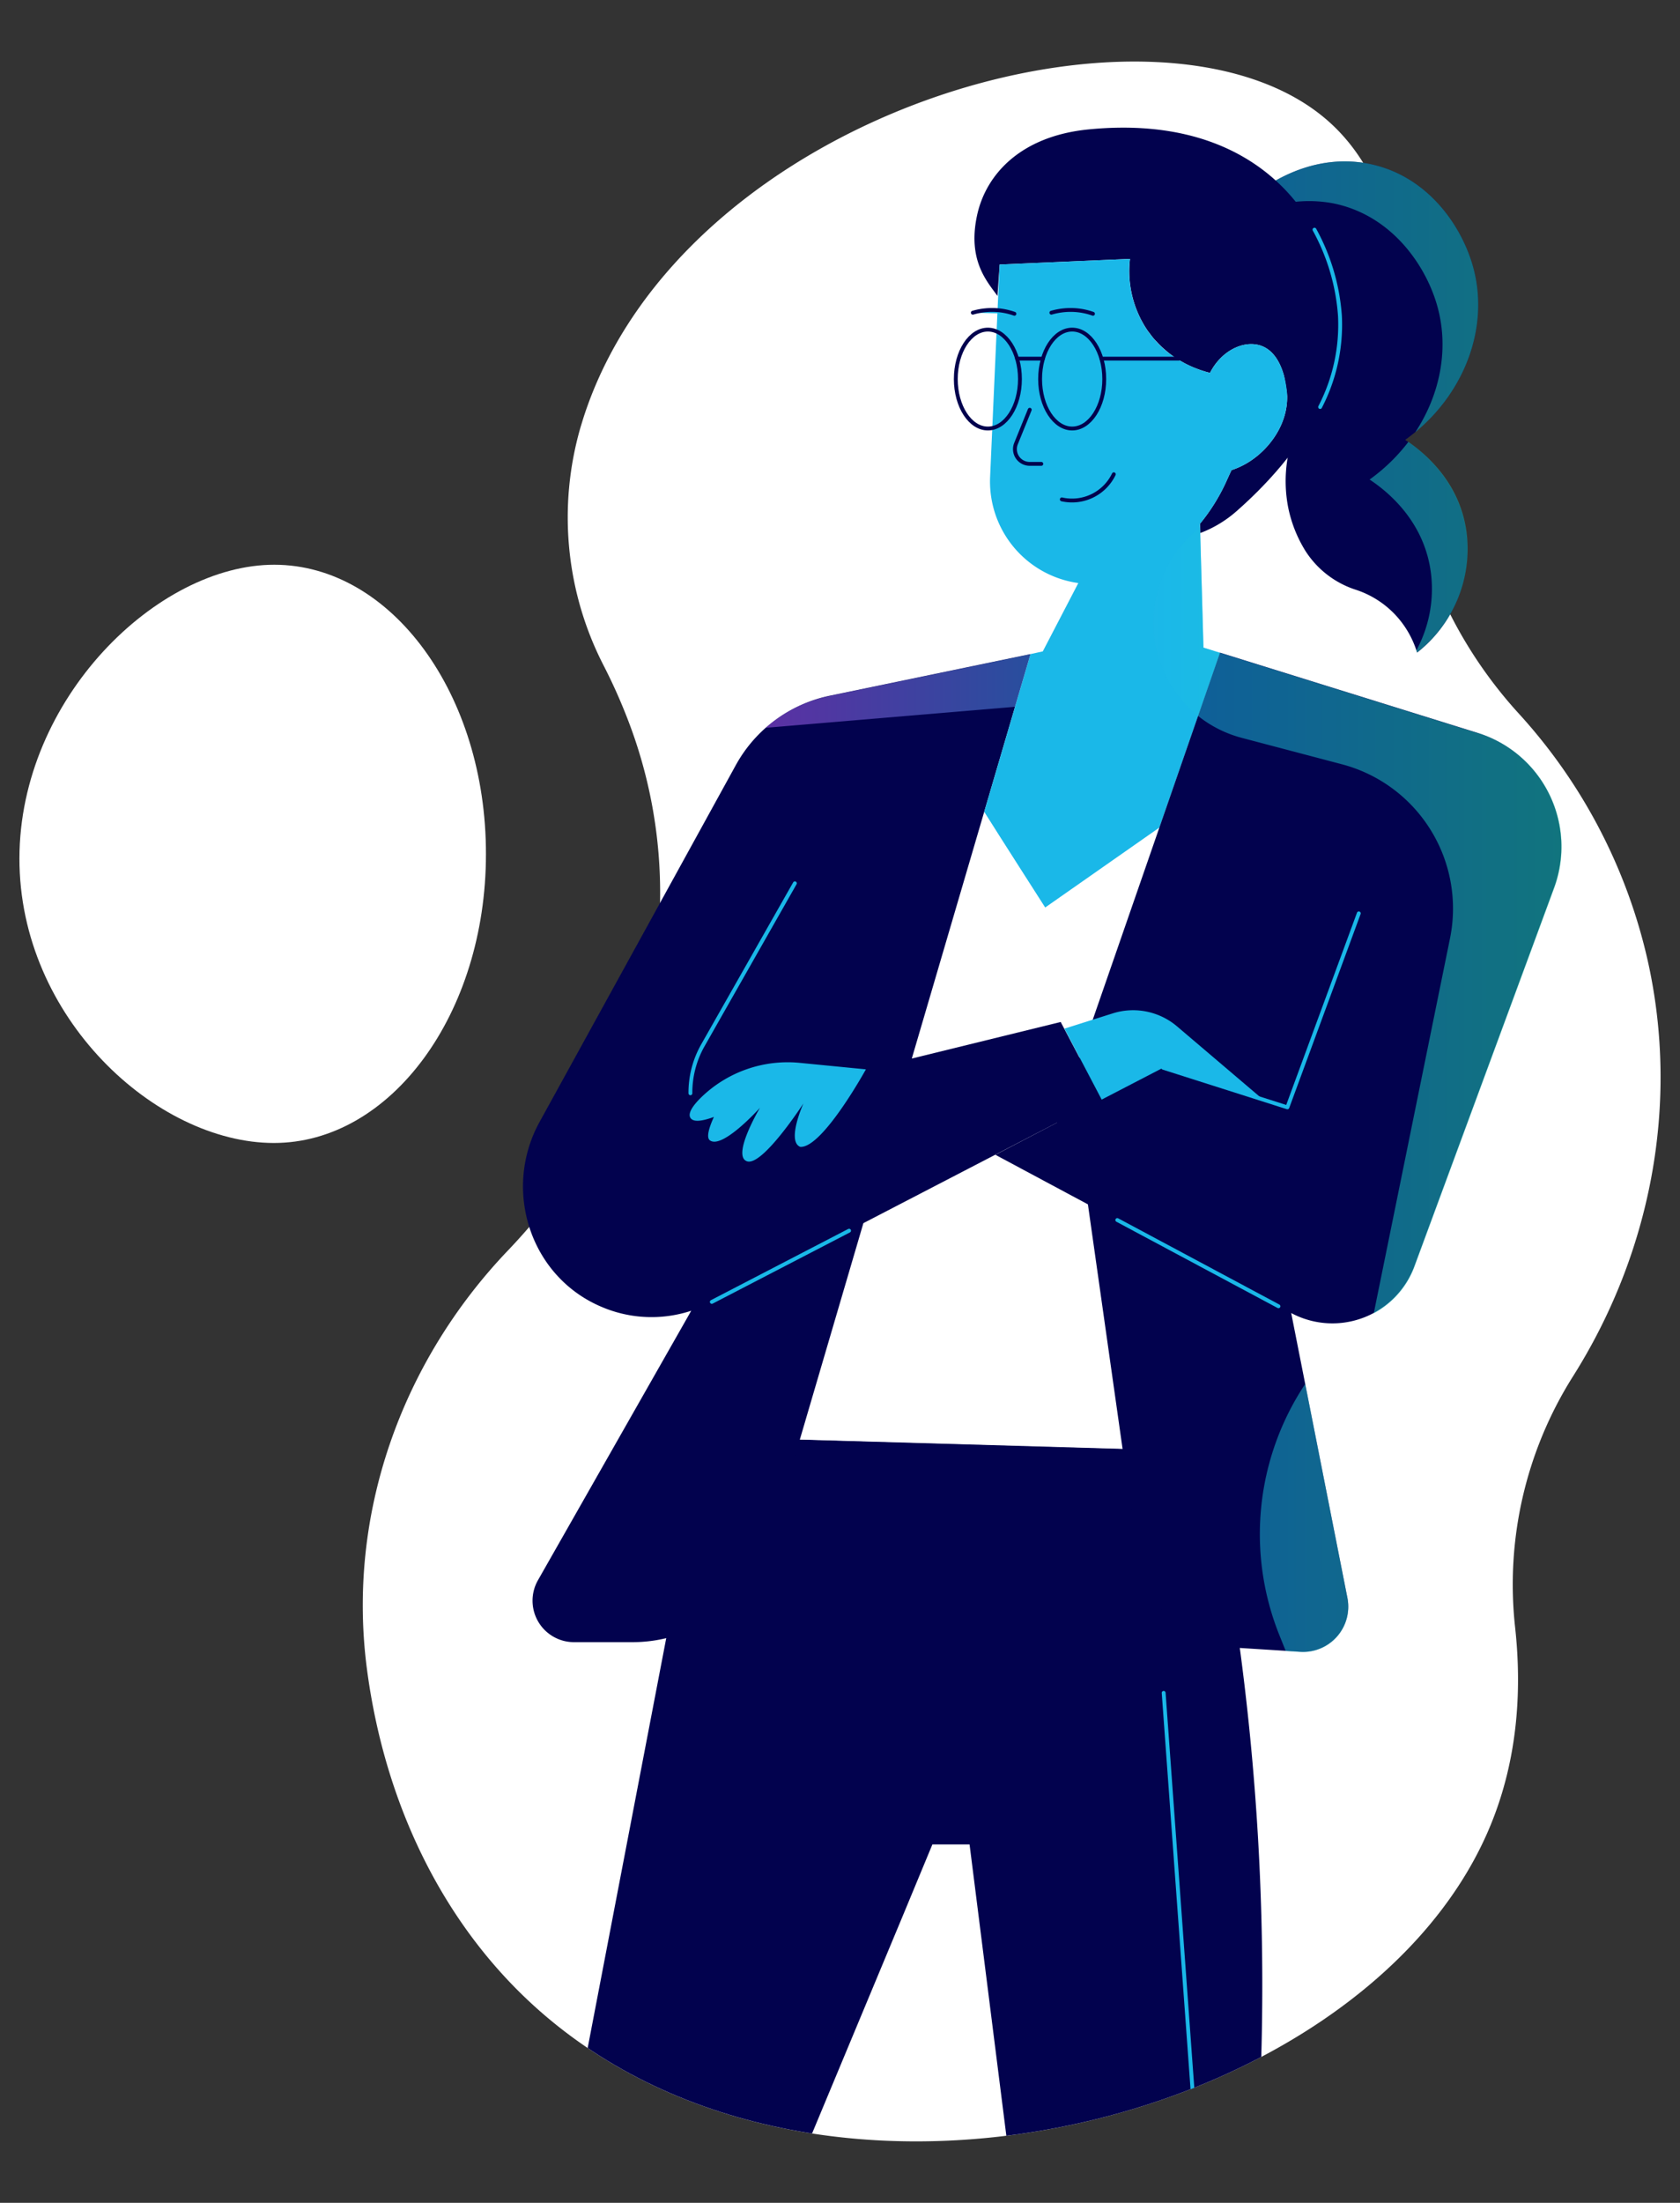 <?xml version="1.0" encoding="UTF-8"?> <svg xmlns="http://www.w3.org/2000/svg" xmlns:xlink="http://www.w3.org/1999/xlink" viewBox="0 0 418.49 548.35"><rect x="0" y="0" width="418.49" height="548.35" fill="#333333" stroke="none"/><defs><style>.cls-1,.cls-5,.cls-8{fill:none;}.cls-2{fill:#fff;}.cls-3{clip-path:url(#clip-path);}.cls-4{fill:#02024e;}.cls-5{stroke:#1ab8e8;}.cls-5,.cls-8,.cls-9{stroke-linecap:round;stroke-linejoin:round;stroke-width:0.96px;}.cls-6,.cls-9{fill:#1ab8e8;}.cls-7{opacity:0.5;fill:url(#New_Gradient_Swatch);}.cls-8,.cls-9{stroke:#02024e;}</style><clipPath id="clip-path"><path class="cls-1" d="M116.7,322.81C96.63,349.24,87,382.35,91.42,415.59c4.18,31.56,17.32,60.1,38.5,80.8,69.72,68.14,208.35,33.5,240.63-40.27a91.4,91.4,0,0,0,7.22-29A355.25,355.25,0,0,1,402.3,322.81Z"></path></clipPath><linearGradient id="New_Gradient_Swatch" x1="190.76" y1="225.7" x2="388.98" y2="225.7" gradientUnits="userSpaceOnUse"><stop offset="0" stop-color="#b45ff9"></stop><stop offset="0.5" stop-color="#1bb9e8"></stop><stop offset="1" stop-color="#21e6ae"></stop></linearGradient></defs><g id="Layer_5" data-name="Layer 5"><path class="cls-2" d="M156.07,178.31a119.58,119.58,0,0,1,8.36,45.81c-.61,31.91-14.5,62.67-37.91,87.17-26.67,27.91-40.17,66-35.1,104.3,4.18,31.56,17.32,60.1,38.5,80.8,69.72,68.15,208.35,33.5,240.63-40.27,7.45-17,8.64-34.78,6.87-51a97,97,0,0,1,14.36-62.42c19.33-30.55,26.67-67.67,18.69-103.48a135.41,135.41,0,0,0-32.22-61.68c-19.67-21.61-30.16-50-28.34-79.2,1.58-25.28-1.66-52.5-18.67-67.86-41.19-37.21-161.44-3.37-186,73.82l-.63,2.06a80.55,80.55,0,0,0,5.73,59.26A136.82,136.82,0,0,1,156.07,178.31Z"></path><g class="cls-3"><path class="cls-4" d="M224.9,476.87l-26.44,63.39-58.08.88,35.19-183.46s105.11,2.78,124.74,3.65A630.14,630.14,0,0,1,312,438.73a631.26,631.26,0,0,1,.69,102.39l-60.89-.61c-5.16-40.87-10.28-81.38-10.28-81.38h-9.26Z"></path><line class="cls-5" x1="289.87" y1="421.4" x2="298.39" y2="538.56"></line></g><path class="cls-4" d="M312.61,48.46c1.7-1.41,13.2-10.6,28.18-7.73,14.74,2.82,23.44,15.52,26.24,26,4.12,15.3-2.6,32.47-17,42.77,5.31,3.53,13.81,11,15.31,23.54A32.69,32.69,0,0,1,353,162.45a23.86,23.86,0,0,0-5.3-9.27,23.54,23.54,0,0,0-9.89-6.35,23.43,23.43,0,0,1-12.62-9.68,32.82,32.82,0,0,1-4.29-10.77,34.31,34.31,0,0,1,1.39-18.24Z"></path><path class="cls-2" d="M288.81,206,260.36,225.9s-11.09-17.3-15.19-23.82h-19.3l-36,156,99.86,2.88,16.48-155.5Z"></path><path class="cls-4" d="M264.22,254.4l-37.09,9.1L256.7,162.82l-50,10.36a34.75,34.75,0,0,0-23.4,17.27l-48.89,88.83c-9.32,16.93-2.32,38.59,15.5,46.06A31.6,31.6,0,0,0,169.65,327c.85-.2,1.69-.44,2.54-.72L134,393.37a10.32,10.32,0,0,0,9,15.41h14.63A35.89,35.89,0,0,0,192,383s17.9-60.94,23.07-78.52l59.34-30.77Z"></path><path class="cls-6" d="M281,121.32l-21.24,40.83-3.06.67c-2.38,8.09-8.66,29.49-11.53,39.26,4.1,6.52,15.19,23.82,15.19,23.82L288.81,206s11.3-32.57,15.1-43.5l-4.13-1.29-1.11-39.42Z"></path><path class="cls-5" d="M198,219.88l-22.88,40.27a23.91,23.91,0,0,0-3.14,12"></path><line class="cls-5" x1="177.31" y1="324.08" x2="211.51" y2="306.35"></line><path class="cls-4" d="M368.14,182.46l-64.24-20s-34,98.06-40.6,117l-15.35,8L271,299.8l12.43,87.62A26.52,26.52,0,0,0,308,410.17l15.86,1a11.26,11.26,0,0,0,11.78-13.42l-14-70.9a21.76,21.76,0,0,0,30.68-11.65l29.15-78.91,5.63-15.26A29.66,29.66,0,0,0,368.14,182.46Z"></path><path class="cls-6" d="M274.43,273.72l15.3-7.93,24.91,7.93L293.21,255.5a16.9,16.9,0,0,0-16-3.25l-12.06,3.81Z"></path><polyline class="cls-5" points="338.48 227.36 320.69 275.65 289.73 265.79"></polyline><path class="cls-6" d="M199.38,264.59a30.94,30.94,0,0,0-24.88,8.74c-2,2-3.25,3.9-2.47,5s3.05.71,5.8-.29c-1.3,2.86-1.9,5.13-1,5.82,3.12,2.32,12.48-8.11,12.48-8.11s-7.1,11.92-3.26,13.32,14.08-14.39,14.08-14.39-4.25,9.42-.78,10.81c5.53.34,16.35-19.3,16.35-19.3Z"></path><path class="cls-7" d="M313.29,52.68l-.68-4.22c1.7-1.41,13.2-10.6,28.18-7.73,14.74,2.82,23.44,15.52,26.24,26,3.87,14.39-1.84,30.42-14.47,40.85,6.17-9.37,8.37-20.59,5.58-31s-11.51-23.15-26.25-26A32.56,32.56,0,0,0,313.29,52.68ZM350.83,110a45.53,45.53,0,0,1-9.66,9.37c5.31,3.52,13.81,11,15.31,23.53a32.15,32.15,0,0,1-3.66,19c.05.18.12.35.17.52A32.69,32.69,0,0,0,365.38,133C364,121.06,356.16,113.7,350.83,110Zm-25.69,234.5A67.47,67.47,0,0,0,318.68,407l1.61,4,3.58.23a11.26,11.26,0,0,0,11.78-13.42Zm43-162-64.24-20h0l-4.12-1.28-.84-30-2.18,2a29.8,29.8,0,0,0-5.28,37h0a29.43,29.43,0,0,0,17.79,13.44l25,6.59a37.14,37.14,0,0,1,26.93,43.33l-19,93.36a21.6,21.6,0,0,0,10.17-11.66l29.15-78.91,5.63-15.26A29.66,29.66,0,0,0,368.14,182.46Zm-177.38-1.33,62.1-5.23,3.84-13.08-50,10.36A34.7,34.7,0,0,0,190.76,181.13Z"></path><line class="cls-5" x1="318.47" y1="325.17" x2="278.32" y2="303.7"></line><path class="cls-4" d="M333.78,78.62c-1.51-22.26-18.8-50.71-62.59-46.41-17.11,1.68-25.73,11.39-27.84,21.58C241,64.94,246,70.19,248.47,73.67c.24-3.47.44-6.22.55-7.82l32.46-1.4a26.32,26.32,0,0,0,4.23,17.61c.37.54.75,1,1.14,1.54l.33.41c.31.38.64.75,1,1.1l.26.29c.41.42.82.83,1.24,1.21l.3.26c.34.3.68.59,1,.86l.37.29c.34.26.68.5,1,.74l.21.14c.41.28.82.54,1.22.78l.35.2.9.5.4.21.9.44.31.14c.4.18.79.34,1.17.49l.24.09.91.34.36.12.77.24.32.1,1,.27c2.74-5.36,8-8,12.18-6.92,6.21,1.64,6.89,10.87,7,11.84.55,7.49-4.3,14.11-9.76,17.42a19.68,19.68,0,0,1-4.06,1.87l-.47,1-.88,1.94a47.44,47.44,0,0,1-6.47,10.36l.06,2.35a29.3,29.3,0,0,0,9-5.42C318.89,117.71,335.2,99.67,333.78,78.62Z"></path><path class="cls-6" d="M291.16,87.9a28,28,0,0,0,10.25,4.92c2.74-5.36,8-8,12.18-6.92,6.21,1.64,6.89,10.87,7,11.84.55,7.49-4.3,14.11-9.76,17.42a19.68,19.68,0,0,1-4.06,1.87l-.47,1-.88,1.94a47.46,47.46,0,0,1-21.77,22.66h0a25.51,25.51,0,0,1-28.13-3.39h0a25.52,25.52,0,0,1-8.88-20.53C247.75,93.67,249,65.85,249,65.85l32.46-1.4a26.32,26.32,0,0,0,4.23,17.61A25.43,25.43,0,0,0,291.16,87.9Z"></path><path class="cls-8" d="M256.51,102l-3.42,8.42a3.67,3.67,0,0,0,3.4,5.05h2.9"></path><path class="cls-8" d="M277.45,118.06a11.55,11.55,0,0,1-12.95,6.25"></path><ellipse class="cls-9" cx="267.08" cy="94.36" rx="7.99" ry="12.31"></ellipse><ellipse class="cls-8" cx="246.08" cy="94.36" rx="7.99" ry="12.31"></ellipse><line class="cls-9" x1="253.35" y1="89.28" x2="259.81" y2="89.28"></line><line class="cls-9" x1="274.35" y1="89.28" x2="293.65" y2="89.28"></line><path class="cls-5" d="M328.84,101.32a44.46,44.46,0,0,0,4.94-22.7,52,52,0,0,0-6.34-21.45"></path><path class="cls-9" d="M242.33,77.84a17.1,17.1,0,0,1,5.52-.67,16.66,16.66,0,0,1,4.84.94"></path><path class="cls-9" d="M261.9,77.84a17.1,17.1,0,0,1,5.52-.67,16.66,16.66,0,0,1,4.84.94"></path><path class="cls-2" d="M121.05,212.61c0,39.75-23.72,71.95-52.88,71.91S4.79,253.43,4.84,213.68s34.36-73.14,63.51-73.1S121.1,172.86,121.05,212.61Z"></path></g></svg> 